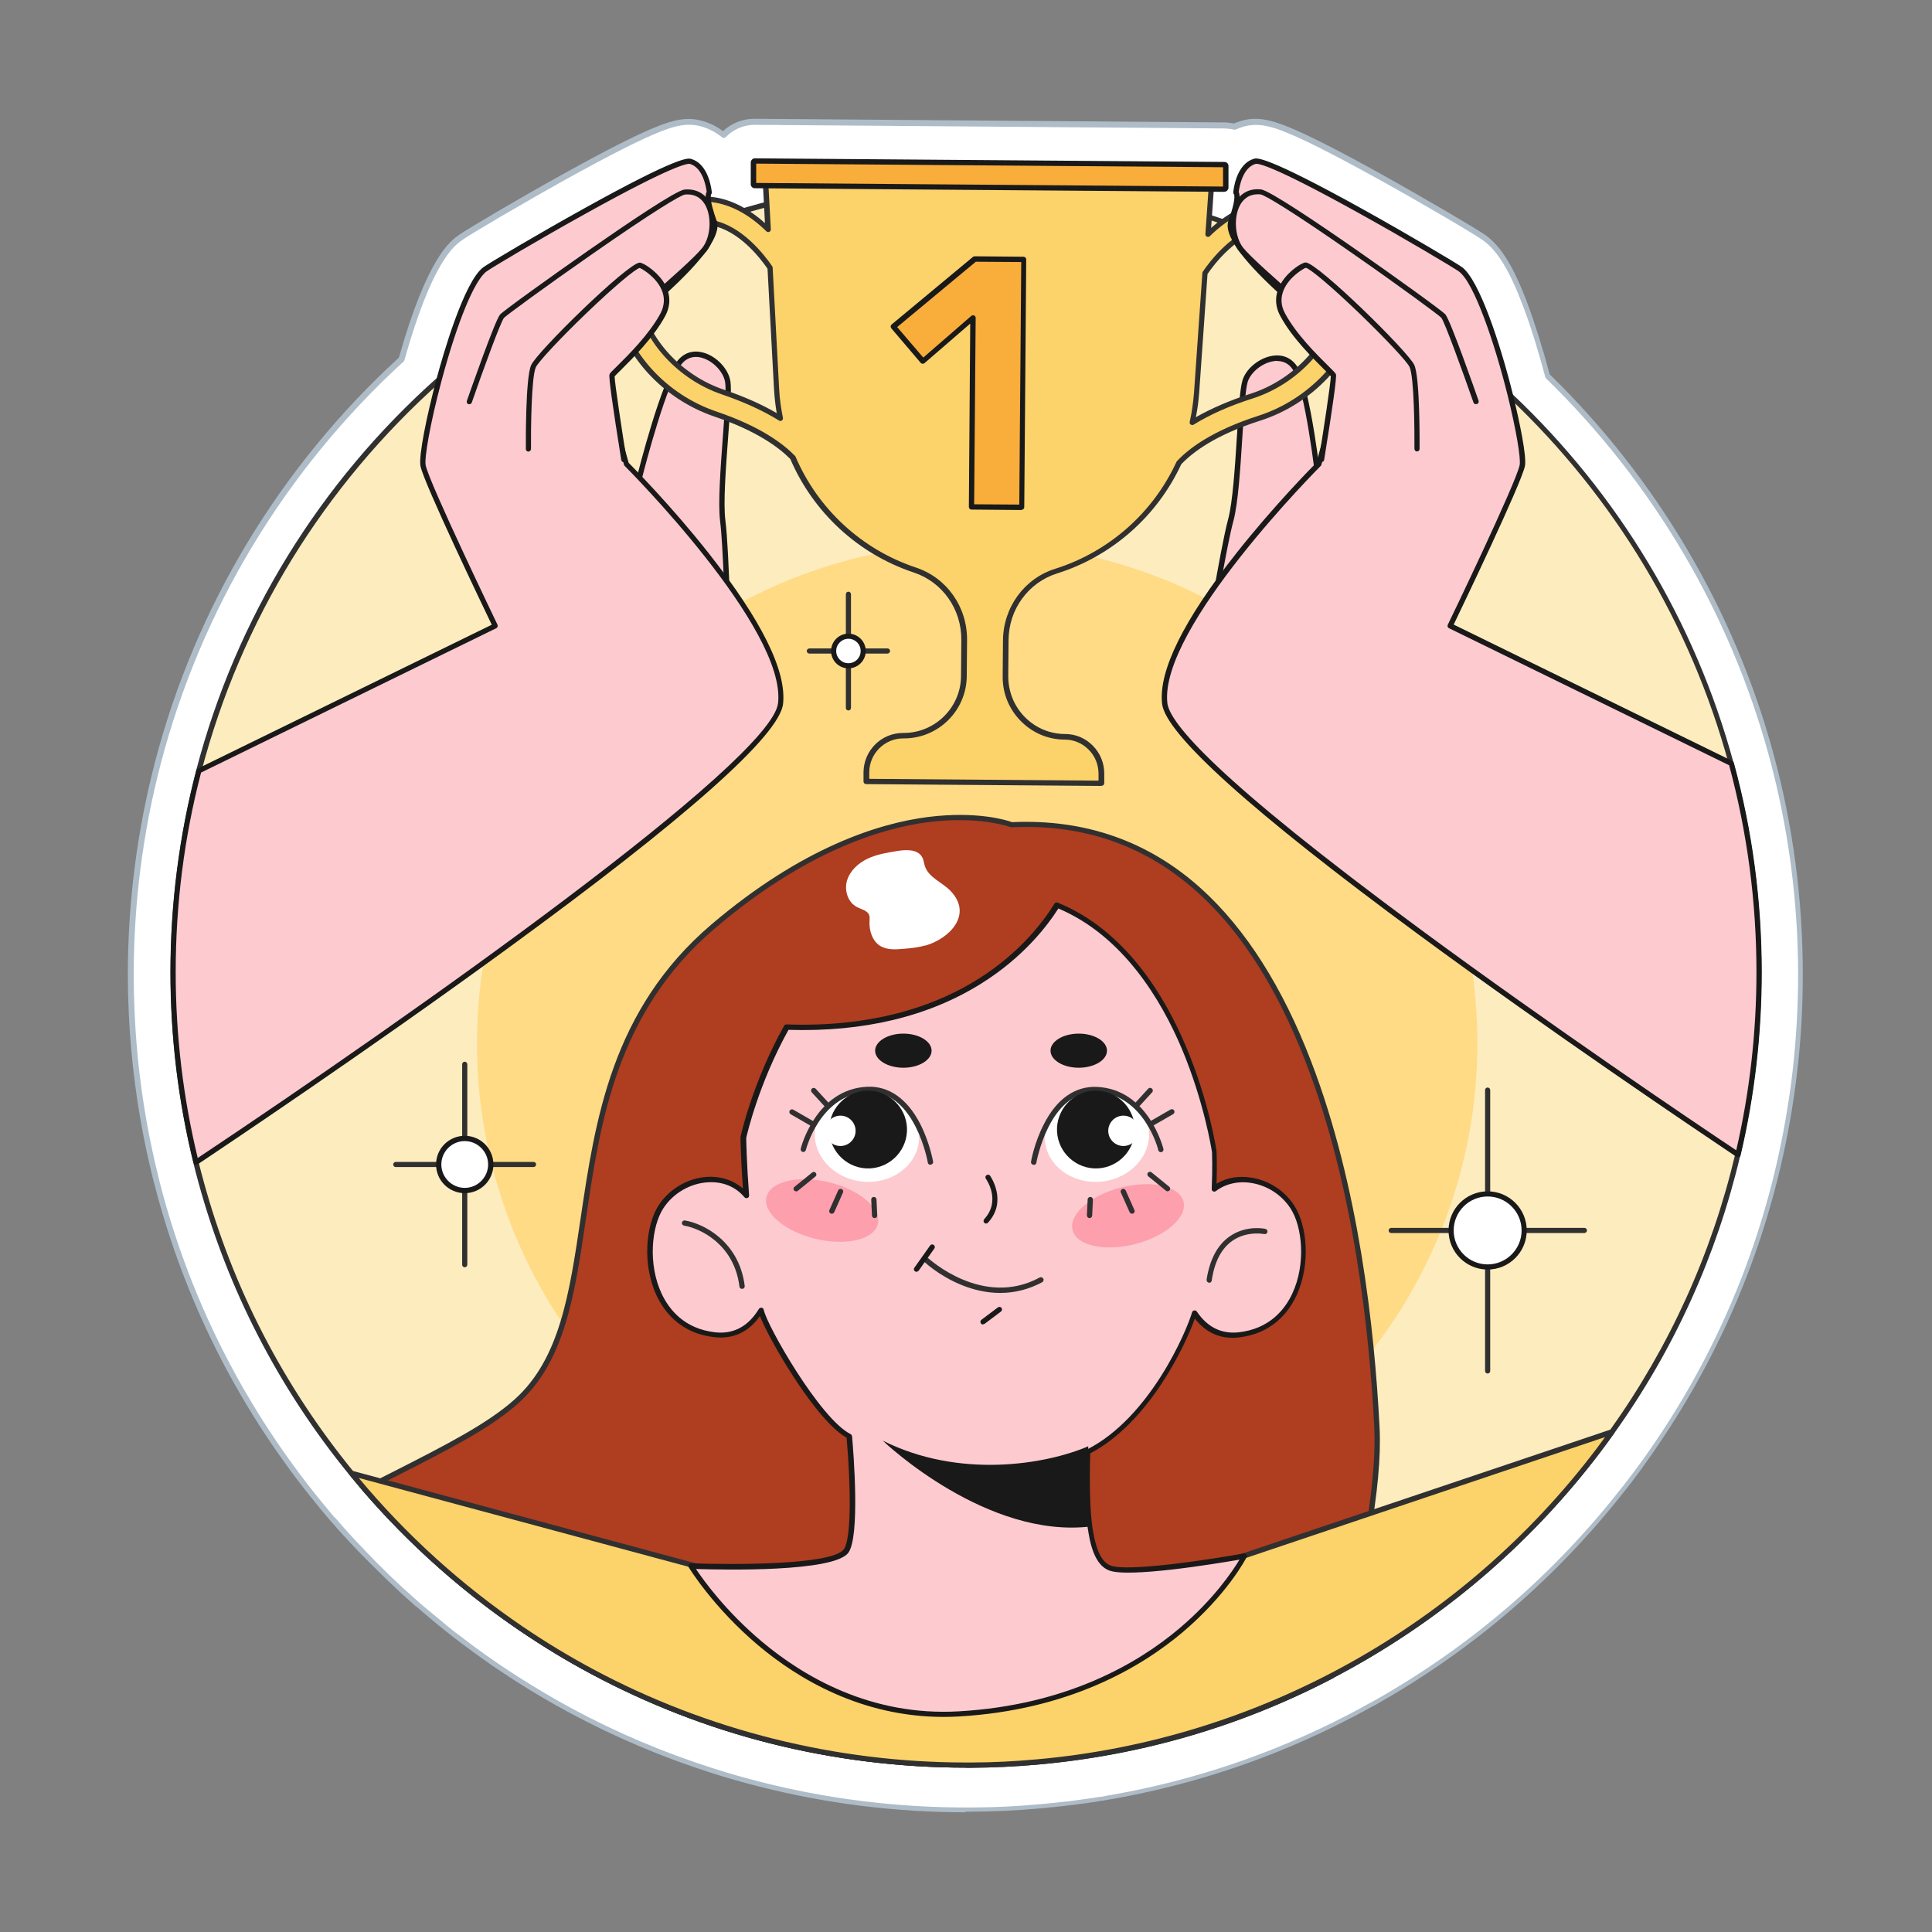 <svg xmlns="http://www.w3.org/2000/svg" id="Layer_1" data-name="Layer 1" viewBox="0 0 128 128"><rect x="0" y="0" width="128" height="128" fill="#808080" stroke="none"/><defs><style> .cls-1 { fill: #fdecbe; } .cls-2 { fill: #ffdb86; } .cls-3 { fill: #fd9fad; } .cls-4 { fill: #303030; } .cls-5 { fill: #f9ae3b; } .cls-6 { fill: #fccacf; } .cls-7 { fill: #fff; } .cls-8 { fill: #af3d20; } .cls-9 { fill: #aebcc8; } .cls-10 { fill: #fcd26a; } .cls-11 { fill: #191919; } </style></defs><g><path class="cls-7" d="M117.38,50.02c-2.59-9.52-7.71-18.19-14.82-25.1-.45-1.73-.97-3.38-1.48-4.72-.9-2.4-1.72-3.73-2.72-4.45-.56-.4-4.02-2.44-6.92-4.05-2.82-1.57-4.83-2.59-6.13-3.11-1.11-.45-1.99-.67-2.95-.4-.19.05-.37.12-.54.2-.21-.05-.43-.08-.65-.08l-31.12-.24s-.02,0-.02,0c-.8,0-1.53.34-2.06.87-.4-.33-.87-.59-1.43-.75-.96-.28-1.85-.06-2.96.39-1.3.53-3.3,1.55-6.13,3.11-2.91,1.61-6.37,3.65-6.93,4.05-.56.41-2.03,1.46-3.89,8.05-7.88,7.22-13.45,16.45-16.14,26.74-1.19,4.56-1.8,9.28-1.8,14.04,0,.84.02,1.68.06,2.52.16,3.63.68,7.24,1.54,10.74,0,0,0,0,0,0,.1.43.22.87.35,1.37,2.04,7.47,5.57,14.31,10.5,20.33.25.31.5.6.74.89.01.02.03.04.05.05l.13.15s0,0,0,0c0,0,0,0,.01.01.05.06.1.12.16.18l.08.09c.08.09.16.18.23.27.13.15.27.3.4.45l.05.06c.07.07.13.15.2.22.13.14.26.28.39.42l.08.08c.07.07.13.14.2.21.11.12.22.23.34.35l.14.14c.07.07.14.14.2.21.09.09.18.19.28.28l.09.09c.23.23.46.46.7.69l.09.09c.06.06.12.11.18.17.11.1.22.21.33.31l.17.16c.07.06.13.12.2.19.12.11.25.22.37.33l.11.1c.08.07.15.14.23.21.13.12.26.23.4.35h.02c.1.1.21.19.31.29.13.12.27.23.41.35.11.09.22.18.33.28.13.11.27.22.4.33l.05.04s.07.06.11.09c.04.03.08.07.13.1l.07.06c.13.1.26.21.39.31.13.1.25.2.38.29l.03.02c.12.09.23.18.35.27.12.09.24.18.37.27l.16.12c.08.06.16.12.24.18.16.12.33.24.49.35l.09.07c.07.05.13.09.2.14.28.2.54.37.79.55.4.27.8.54,1.2.79,1.21.78,2.46,1.51,3.72,2.18,2.94,1.58,6.04,2.89,9.22,3.91,1.06.34,2.14.65,3.21.92,4.44,1.13,9.04,1.7,13.67,1.7.12,0,.24,0,.35,0,1.54,0,3.09-.08,4.61-.22.23-.02.47-.04.7-.07.08,0,.15-.02.23-.02l.16-.02c.1-.01.2-.02.3-.03.12-.01.24-.03.37-.04h.09c.08-.02.15-.03.23-.04.15-.02.31-.04.46-.06l.21-.03c.17-.02.34-.05.51-.07l.15-.02c.19-.03.37-.06.56-.09h.09c.2-.05.41-.08.61-.12h.02s0,0,0,0c5.51-.97,10.82-2.77,15.8-5.35l.1-.05s.03-.01.04-.02c.17-.09.34-.18.51-.27l.13-.07c.18-.1.36-.2.54-.3l.19-.1c.05-.03.1-.06.15-.08,6.43-3.62,11.99-8.41,16.54-14.24l.03-.03c.16-.2.31-.4.46-.6.32-.42.63-.85.93-1.27,0,0,0,0,0-.01,4.18-5.86,7.13-12.37,8.77-19.35.49-2.06.86-4.19,1.1-6.31.25-2.12.37-4.28.37-6.42,0-4.94-.65-9.84-1.94-14.56Z"></path><path class="cls-9" d="M64,120.07c-4.64,0-9.25-.57-13.71-1.71-1.08-.27-2.16-.58-3.22-.92-3.19-1.02-6.3-2.34-9.25-3.92-1.26-.67-2.51-1.41-3.73-2.19-.4-.26-.81-.53-1.21-.8-.26-.17-.52-.35-.79-.55-.07-.05-.13-.09-.2-.14l-.09-.07c-.16-.12-.33-.23-.49-.35-.08-.06-.16-.12-.24-.18l-.16-.12c-.13-.09-.25-.18-.37-.27-.12-.09-.23-.18-.35-.27l-.03-.02c-.13-.1-.25-.2-.38-.3-.13-.1-.26-.21-.39-.31l-.07-.06s-.09-.07-.13-.1c-.04-.03-.07-.06-.11-.09l-.05-.04c-.13-.11-.27-.22-.4-.33-.11-.09-.22-.18-.33-.28-.14-.12-.27-.23-.41-.35-.11-.09-.21-.18-.32-.27h-.02c-.13-.13-.27-.25-.4-.36-.08-.07-.16-.14-.23-.21l-.11-.1c-.12-.11-.25-.22-.37-.34-.07-.06-.13-.12-.2-.19l-.17-.16c-.11-.1-.22-.21-.33-.31-.06-.06-.12-.11-.18-.17l-.09-.09c-.24-.23-.48-.47-.7-.69l-.09-.09c-.09-.09-.19-.18-.28-.28-.07-.07-.14-.14-.21-.21l-.14-.14c-.11-.12-.23-.23-.34-.35-.07-.07-.13-.14-.2-.21l-.08-.08c-.13-.14-.26-.28-.39-.42-.06-.07-.13-.14-.19-.21l-.07-.07c-.14-.15-.27-.3-.41-.45-.08-.09-.16-.18-.23-.27l-.08-.09c-.05-.06-.11-.12-.16-.18h-.01s0-.01,0-.01l-.13-.15s-.03-.04-.05-.06c-.25-.29-.49-.58-.74-.89-4.94-6.04-8.48-12.91-10.53-20.4-.13-.49-.25-.94-.36-1.37l.17-.05-.17.04c-.86-3.51-1.38-7.13-1.55-10.77-.04-.84-.06-1.69-.06-2.53,0-4.77.61-9.51,1.8-14.09,2.69-10.3,8.28-19.56,16.16-26.79,1.87-6.61,3.38-7.69,3.94-8.1.56-.4,4.03-2.45,6.94-4.06,2.83-1.57,4.84-2.59,6.15-3.12,1.14-.46,2.06-.69,3.07-.4.5.14.96.37,1.37.68.57-.53,1.29-.82,2.07-.82h.02s31.12.24,31.12.24c.21,0,.43.03.64.07.17-.07.34-.13.51-.18,1.01-.29,1.93-.06,3.07.4,1.31.53,3.32,1.55,6.15,3.12,2.91,1.62,6.38,3.66,6.94,4.06,1.03.74,1.87,2.1,2.78,4.53.5,1.34,1.01,2.96,1.47,4.69,7.11,6.93,12.24,15.62,14.83,25.15h0c1.29,4.74,1.94,9.65,1.94,14.61,0,2.15-.12,4.31-.37,6.44-.25,2.13-.62,4.26-1.11,6.33-1.65,7-4.61,13.53-8.8,19.41h0c-.3.43-.61.86-.93,1.28-.15.2-.31.4-.46.6l-.03.03c-4.56,5.85-10.14,10.65-16.59,14.29-.05.03-.1.06-.15.08l-.19.1c-.18.1-.36.2-.55.3l-.13.07c-.17.09-.34.18-.51.27-.01,0-.03.01-.04.02l-.1.05c-4.99,2.6-10.32,4.4-15.85,5.37h-.02c-.2.04-.4.07-.61.11h-.09c-.19.05-.38.07-.57.1l-.15.02c-.17.03-.34.05-.51.07l-.21.03c-.15.02-.31.04-.46.06-.08,0-.15.02-.23.03h-.09c-.12.03-.24.04-.37.05-.1.01-.2.02-.3.03l-.16.02c-.08,0-.16.02-.23.02-.23.02-.47.05-.7.07-1.53.14-3.08.21-4.63.22-.11,0-.23,0-.35,0ZM22.19,100.54s.01.01.01.01c.05.06.1.12.15.17l.08.09c.08.09.16.18.23.27.13.15.27.3.4.45l.07.07c.06.07.12.14.19.21.13.14.26.28.39.42l.08.08c.06.07.13.14.2.21.11.12.22.23.33.35l.14.14c.07.07.13.14.2.21.09.09.18.18.27.28l.09.09c.23.23.46.46.7.69l.09.09c.06.06.12.11.18.17.11.1.22.21.33.31l.17.16c.07.06.13.12.2.19.12.11.24.22.37.33l.11.1c.08.07.15.14.23.21.13.12.26.23.39.34l.02.02c.1.09.21.18.31.27.13.11.27.23.41.34.11.09.22.18.33.27.13.11.27.22.4.33l.05.04s.07.06.1.09c.04.03.08.07.12.1l.07.06c.13.1.26.21.39.31.13.1.25.2.38.29l.03.02c.12.09.23.18.35.27.12.09.24.18.36.27l.16.12c.08.06.16.12.24.18.16.12.33.24.49.35l.09.07c.06.05.13.09.2.14.27.19.53.37.79.55.39.27.8.53,1.2.79,1.21.77,2.45,1.51,3.7,2.18,2.93,1.57,6.02,2.88,9.19,3.89,1.05.34,2.13.65,3.2.92,4.43,1.13,9.01,1.7,13.62,1.7.12,0,.24,0,.35,0,1.53,0,3.08-.08,4.6-.22.23-.02.46-.04.7-.07.08,0,.15-.02.23-.02l.16-.02c.1-.01.2-.02.3-.03.12-.01.24-.03.36-.04h.09c.07-.02.15-.03.23-.04.15-.02.31-.04.46-.06l.21-.03c.17-.02.34-.05.51-.07l.15-.02c.19-.03.37-.06.56-.09h.09c.2-.05.41-.08.61-.12h.01s.04.17.04.17l-.03-.17c5.49-.96,10.79-2.76,15.75-5.34l.13-.07c.17-.09.34-.18.51-.27l.13-.07c.18-.1.36-.2.54-.3l.19-.1c.05-.03.1-.06.15-.08,6.41-3.61,11.96-8.39,16.48-14.2l.03-.03c.15-.2.31-.4.46-.6.32-.42.63-.85.93-1.26h0c4.17-5.85,7.11-12.34,8.74-19.3.48-2.06.85-4.17,1.1-6.29.24-2.11.37-4.27.37-6.4,0-4.92-.65-9.81-1.93-14.52h0c-2.58-9.48-7.69-18.13-14.77-25.02-.02-.02-.04-.05-.05-.08-.46-1.74-.96-3.36-1.47-4.7-.89-2.36-1.69-3.67-2.66-4.37-.55-.4-4-2.43-6.91-4.04-2.82-1.56-4.82-2.58-6.11-3.1-1.07-.44-1.92-.65-2.84-.39-.18.05-.35.12-.52.19-.04.02-.07.02-.11.01-.2-.05-.41-.07-.61-.08l-31.14-.24c-.73,0-1.42.29-1.93.82-.06.06-.17.07-.24.01-.4-.33-.86-.57-1.37-.72-.92-.26-1.77-.05-2.84.39-1.29.52-3.29,1.54-6.11,3.1-2.9,1.61-6.35,3.64-6.91,4.04-.54.39-1.98,1.43-3.82,7.96,0,.03-.03.06-.05.08-7.85,7.19-13.41,16.41-16.09,26.65-1.19,4.55-1.79,9.26-1.79,14,0,.83.02,1.68.06,2.51.16,3.62.68,7.22,1.54,10.71,0,0,0,.01,0,.01.1.43.22.87.35,1.36,2.04,7.44,5.56,14.26,10.46,20.27.25.31.5.6.74.89.02.02.03.04.04.05l.13.15s0,0,0,0Z"></path></g><g><path class="cls-1" d="M116.53,64.41c0,4.16-.48,8.21-1.4,12.09-1.58,6.72-4.45,12.94-8.34,18.38-.29.4-.58.8-.88,1.2-4.7,6.21-10.75,11.35-17.71,14.97-5.93,3.08-12.51,5.07-19.49,5.69-1.45.13-2.91.2-4.38.21-.11,0-.22,0-.33,0-8.96,0-17.4-2.24-24.78-6.2-1.61-.86-3.17-1.81-4.67-2.83-3.85-2.61-7.34-5.73-10.37-9.24-.3-.35-.6-.7-.89-1.06-4.57-5.59-8.01-12.14-9.97-19.31-.12-.43-.23-.87-.34-1.31-.99-4.03-1.52-8.25-1.52-12.59,0-4.61.59-9.08,1.71-13.34,2.66-10.17,8.3-19.14,15.92-25.92,5.24-4.66,11.41-8.29,18.2-10.56,5.25-1.76,10.86-2.71,16.7-2.71,6.14,0,12.03,1.05,17.51,2.99,6.98,2.46,13.28,6.36,18.55,11.34,6.92,6.53,12.06,14.92,14.64,24.37,1.2,4.41,1.84,9.04,1.84,13.83Z"></path><path class="cls-4" d="M64,117.11c-4.41,0-8.79-.55-13.02-1.62-4.11-1.04-8.09-2.59-11.84-4.6-1.6-.85-3.17-1.81-4.69-2.84-3.86-2.62-7.36-5.74-10.41-9.27-.29-.33-.58-.68-.89-1.06-4.69-5.74-8.05-12.26-10-19.37-.13-.47-.24-.9-.34-1.31-1.01-4.11-1.52-8.36-1.52-12.63,0-4.53.58-9.04,1.71-13.38,2.63-10.06,8.16-19.06,15.97-26.01,5.35-4.77,11.5-8.33,18.26-10.6,5.39-1.81,11.02-2.72,16.76-2.72,6.03,0,11.94,1.01,17.57,3,6.96,2.46,13.22,6.29,18.61,11.38,7.07,6.67,12.15,15.13,14.68,24.45,1.23,4.5,1.85,9.17,1.85,13.88,0,4.1-.47,8.18-1.4,12.13-1.57,6.65-4.38,12.86-8.37,18.44-.28.4-.58.8-.88,1.2-4.71,6.23-10.86,11.42-17.77,15.02-6.1,3.18-12.69,5.1-19.56,5.71-1.45.13-2.93.2-4.4.21-.11,0-.22,0-.33,0ZM64,12.05c-5.7,0-11.3.91-16.65,2.7-6.72,2.25-12.82,5.79-18.14,10.53-7.76,6.91-13.25,15.84-15.87,25.84-1.13,4.32-1.7,8.79-1.7,13.29,0,4.24.51,8.47,1.51,12.55.1.41.21.83.34,1.3,1.93,7.07,5.28,13.54,9.93,19.24.31.38.6.72.88,1.05,3.03,3.51,6.5,6.61,10.34,9.21,1.5,1.02,3.07,1.97,4.66,2.82,7.54,4.04,16.08,6.18,24.7,6.18.11,0,.22,0,.33,0,1.46,0,2.93-.08,4.37-.21,6.83-.61,13.36-2.52,19.43-5.67,6.87-3.57,12.97-8.73,17.65-14.92.3-.4.6-.8.88-1.2,3.96-5.55,6.75-11.71,8.31-18.32.92-3.92,1.39-7.98,1.39-12.05,0-4.68-.62-9.32-1.83-13.79-2.52-9.26-7.56-17.66-14.59-24.29-5.36-5.06-11.58-8.86-18.49-11.3-5.59-1.98-11.46-2.98-17.45-2.98Z"></path></g><circle class="cls-2" cx="64.74" cy="69.13" r="33.14"></circle><g><path class="cls-6" d="M79.92,43.23s1.06-6.71,1.62-8.79.59-8.03.94-9.19,2.38-2.24,3.29-.89c.91,1.35,1.62,7.98,1.62,7.98l-7.48,10.89Z"></path><path class="cls-11" d="M79.92,43.4s-.04,0-.06-.01c-.08-.03-.12-.11-.11-.19.01-.07,1.07-6.75,1.62-8.81.3-1.13.45-3.45.58-5.49.11-1.7.2-3.17.37-3.71.24-.78,1.12-1.49,2-1.62.67-.1,1.23.14,1.6.68.92,1.37,1.62,7.79,1.65,8.06,0,.04,0,.08-.03.12l-7.48,10.89s-.09.08-.14.08ZM84.61,23.91c-.08,0-.16,0-.23.02-.75.11-1.52.73-1.72,1.38-.15.5-.25,2.02-.35,3.63-.13,2.06-.28,4.4-.59,5.56-.44,1.63-1.2,6.19-1.49,8.01l7-10.2c-.08-.68-.76-6.61-1.59-7.84-.29-.44-.69-.55-1.02-.55Z"></path></g><g><path class="cls-6" d="M48.27,43.45s-.12-6.79-.39-8.93c-.27-2.13.52-8.03.33-9.24-.19-1.2-2.05-2.55-3.14-1.33-1.09,1.21-2.71,7.68-2.71,7.68l5.9,11.81Z"></path><path class="cls-11" d="M48.27,43.62c-.06,0-.13-.04-.16-.1l-5.9-11.81s-.02-.08-.01-.12c.07-.27,1.64-6.53,2.75-7.76.43-.49,1.03-.65,1.68-.46.86.25,1.63,1.08,1.76,1.88.09.56-.02,2.03-.15,3.72-.15,2.04-.33,4.36-.18,5.52.27,2.12.39,8.88.39,8.95,0,.08-.05.15-.13.17-.01,0-.03,0-.04,0ZM42.55,31.62l5.53,11.06c-.04-1.84-.16-6.46-.37-8.14-.15-1.19.03-3.53.18-5.59.12-1.61.24-3.12.15-3.64-.11-.67-.79-1.39-1.52-1.6-.36-.11-.88-.13-1.32.36-.99,1.11-2.48,6.88-2.65,7.55Z"></path></g><g><path class="cls-4" d="M98.56,91c-.1,0-.17-.08-.17-.17v-18.61c0-.1.08-.17.17-.17s.17.08.17.17v18.61c0,.1-.08.17-.17.17Z"></path><path class="cls-4" d="M104.97,81.69h-12.8c-.1,0-.17-.08-.17-.17s.08-.17.17-.17h12.8c.1,0,.17.08.17.17s-.08.17-.17.17Z"></path><g><circle class="cls-7" cx="98.56" cy="81.52" r="2.42"></circle><path class="cls-11" d="M98.56,84.11c-1.43,0-2.59-1.16-2.59-2.59s1.16-2.59,2.59-2.59,2.59,1.16,2.59,2.59-1.16,2.59-2.59,2.59ZM98.56,79.27c-1.24,0-2.25,1.01-2.25,2.25s1.01,2.25,2.25,2.25,2.25-1.01,2.25-2.25-1.01-2.25-2.25-2.25Z"></path></g></g><g><path class="cls-4" d="M30.79,83.96c-.1,0-.17-.08-.17-.17v-13.28c0-.1.08-.17.17-.17s.17.08.17.17v13.28c0,.1-.08.17-.17.17Z"></path><path class="cls-4" d="M35.35,77.32h-9.13c-.1,0-.17-.08-.17-.17s.08-.17.17-.17h9.13c.1,0,.17.08.17.17s-.08.17-.17.17Z"></path><g><path class="cls-7" d="M32.51,77.15c0-.95-.77-1.73-1.73-1.73s-1.73.77-1.73,1.73.77,1.73,1.73,1.73,1.73-.77,1.73-1.73Z"></path><path class="cls-11" d="M30.79,79.05c-1.05,0-1.9-.85-1.9-1.9s.85-1.9,1.9-1.9,1.9.85,1.9,1.9-.85,1.9-1.9,1.9ZM30.79,75.6c-.86,0-1.55.7-1.55,1.55s.7,1.55,1.55,1.55,1.55-.7,1.55-1.55-.7-1.55-1.55-1.55Z"></path></g></g><g><path class="cls-4" d="M56.21,47.07c-.1,0-.17-.08-.17-.17v-7.53c0-.1.08-.17.17-.17s.17.08.17.17v7.53c0,.1-.08.17-.17.17Z"></path><path class="cls-4" d="M58.8,43.3h-5.18c-.1,0-.17-.08-.17-.17s.08-.17.17-.17h5.18c.1,0,.17.08.17.17s-.08.17-.17.17Z"></path><g><path class="cls-7" d="M57.19,43.13c0-.54-.44-.98-.98-.98s-.98.44-.98.98.44.98.98.98.98-.44.98-.98Z"></path><path class="cls-11" d="M56.21,44.28c-.64,0-1.15-.52-1.15-1.15s.52-1.15,1.15-1.15,1.15.52,1.15,1.15-.52,1.15-1.15,1.15ZM56.21,42.32c-.44,0-.81.36-.81.81s.36.81.81.81.81-.36.81-.81-.36-.81-.81-.81Z"></path></g></g><g><g><path class="cls-8" d="M88.21,111.04c-5.93,3.08-12.51,5.07-19.49,5.69-1.45.13-2.91.2-4.38.21-.11,0-.22,0-.33,0-8.96,0-17.4-2.24-24.78-6.2-1.61-.86-3.17-1.81-4.67-2.83-3.85-2.61-7.34-5.73-10.37-9.24,4.06-2.11,7.84-3.85,10.05-5.84,6.95-6.26,1.39-21.55,13.01-31.45,11.62-9.9,19.78-6.74,19.78-6.74,20.74-1,23.68,29.68,24.2,39.93.18,3.44-.78,9.6-3.01,16.47Z"></path><path class="cls-4" d="M64,117.11c-4.41,0-8.79-.55-13.02-1.62-4.11-1.04-8.09-2.59-11.84-4.6-1.6-.85-3.17-1.81-4.69-2.84-3.86-2.62-7.36-5.74-10.41-9.27l-.14-.17.19-.1c.73-.38,1.45-.75,2.15-1.1,3.26-1.66,6.07-3.09,7.87-4.71,2.98-2.68,3.62-7,4.36-12,.96-6.47,2.04-13.81,8.66-19.45,6.04-5.14,11.13-6.71,14.34-7.12,3.29-.42,5.29.23,5.58.34,4.84-.22,9.06,1.26,12.55,4.42,2.92,2.65,5.37,6.49,7.27,11.44,3.14,8.17,4.2,17.69,4.53,24.24.2,3.84-.96,10.18-3.02,16.53l-.02.07-.06.03c-6.1,3.18-12.69,5.1-19.56,5.71-1.45.13-2.93.2-4.4.21-.11,0-.22,0-.33,0ZM24.45,98.72c2.99,3.44,6.42,6.49,10.19,9.05,1.5,1.02,3.07,1.97,4.66,2.82,7.54,4.04,16.08,6.18,24.7,6.18.11,0,.22,0,.33,0,1.46,0,2.93-.08,4.37-.21,6.8-.61,13.32-2.5,19.37-5.64,2.43-7.52,3.13-13.37,2.98-16.34-.33-6.52-1.38-16-4.51-24.13-4.15-10.8-10.72-16.06-19.51-15.64h-.04s-.03-.01-.03-.01c-.02,0-2.06-.77-5.47-.33-3.16.41-8.17,1.96-14.13,7.04-6.52,5.55-7.59,12.82-8.54,19.24-.75,5.07-1.4,9.45-4.47,12.21-1.83,1.65-4.66,3.09-7.94,4.76-.64.32-1.29.66-1.95,1Z"></path></g><g><path class="cls-10" d="M106.8,94.87c-.29.4-.58.8-.88,1.2-8.7,11.5-22.02,19.31-37.2,20.66-1.45.13-2.91.2-4.38.21-.11,0-.22,0-.33,0-8.96,0-17.4-2.24-24.78-6.2-1.61-.86-3.17-1.81-4.67-2.83-4.24-2.87-8.03-6.35-11.26-10.3l26.03,7.02,14.91.33,13.5-.3,29.06-9.78Z"></path><path class="cls-4" d="M64,117.11c-4.41,0-8.79-.55-13.02-1.62-4.11-1.04-8.09-2.59-11.84-4.6-1.6-.85-3.17-1.81-4.69-2.84-4.25-2.88-8.05-6.36-11.3-10.34-.05-.06-.05-.14-.01-.2.04-.06.12-.09.19-.07l26.01,7.01,14.89.33,13.47-.3,29.04-9.78c.07-.02.15,0,.2.06.04.06.05.14,0,.2-.28.4-.58.8-.88,1.2-4.41,5.83-9.87,10.6-16.22,14.18-6.53,3.68-13.63,5.88-21.1,6.54-1.45.13-2.93.2-4.4.21-.11,0-.22,0-.33,0ZM23.77,97.92c3.15,3.78,6.81,7.09,10.87,9.85,1.5,1.02,3.07,1.97,4.66,2.82,7.54,4.04,16.08,6.18,24.7,6.18.11,0,.22,0,.33,0,1.46,0,2.93-.08,4.37-.21,14.65-1.3,28.17-8.81,37.08-20.59.19-.25.38-.51.56-.76l-28.55,9.61s-.03,0-.05,0l-13.5.3-14.92-.33s-.03,0-.04,0l-25.5-6.87Z"></path></g><g><g><path class="cls-6" d="M72.09,96.19c-.06,2.12-.03,3.81.15,5.07.01.08.02.16.04.24.22,1.32.61,2.12,1.23,2.38,1.36.6,8.95-.78,8.95-.78,0,0-4.93,9.65-18.92,10.45-11.42.66-17.76-9.79-17.76-9.79,0,0,9.24.37,10.26-.98.63-.84.45-5.02.22-7.61-2.05-1.02-5.62-7.22-5.85-8.35-.65,1.07-1.62,1.79-3.05,1.63-4.58-.51-5-6.28-3.56-8.48,1.31-2.01,4.23-2.46,5.64-.74-.17-2.28-.19-3.84-.19-3.84,0,0,.76-3.54,2.87-7.32,11.58.39,16.49-5.78,17.91-8.09,8.56,3.47,10.43,16.34,10.43,16.34,0,0,.05.94-.02,2.45,1.52-1.17,4.01-.62,5.19,1.19,1.44,2.21,1.02,7.97-3.56,8.48-1.35.15-2.29-.48-2.94-1.45-.32,1.1-2.74,7.01-7.04,9.2Z"></path><path class="cls-11" d="M62.52,113.75c-5.46,0-9.65-2.53-12.26-4.72-3-2.52-4.61-5.16-4.63-5.19-.03-.05-.03-.12,0-.18.03-.06.09-.09.16-.09,2.55.1,9.32.14,10.11-.92.52-.69.47-4.2.19-7.4-1.22-.67-2.77-2.87-3.59-4.15-.95-1.47-1.83-3.08-2.15-3.91-.76,1.07-1.77,1.54-3.02,1.4-2.2-.24-3.29-1.63-3.82-2.74-.99-2.11-.71-4.71.13-6,.71-1.09,1.95-1.81,3.23-1.88.9-.05,1.73.23,2.35.77-.14-2-.16-3.36-.16-3.37,0-.01,0-.03,0-.04,0-.04.79-3.61,2.89-7.37.03-.06.09-.09.16-.09.35.01.7.02,1.04.02,10.59,0,15.2-5.57,16.71-8.02.04-.07.13-.1.21-.07,4.48,1.82,7.11,6.2,8.52,9.57,1.53,3.63,2.01,6.88,2.01,6.91,0,0,0,.01,0,.02,0,0,.04.82,0,2.12.67-.4,1.49-.54,2.35-.39,1.14.19,2.16.86,2.79,1.83.85,1.29,1.13,3.89.14,6-.53,1.12-1.62,2.5-3.82,2.75-1.17.13-2.14-.29-2.9-1.25-.62,1.75-3.01,6.87-6.93,8.93-.06,2.23-.01,3.8.15,4.94,0,.04.01.07.02.11,0,.04.01.08.02.12.21,1.28.58,2.02,1.13,2.25,1.08.47,6.75-.41,8.85-.79.07-.01.13.01.17.07.04.05.05.12.02.18-.05.1-1.28,2.47-4.25,4.98-2.74,2.31-7.53,5.15-14.81,5.57-.35.02-.69.03-1.03.03ZM46.11,103.95c.49.74,1.99,2.82,4.39,4.83,2.72,2.28,7.19,4.94,13.03,4.6,7.18-.41,11.9-3.21,14.6-5.49,2.3-1.94,3.55-3.83,3.99-4.56-1.55.27-7.45,1.24-8.68.7-.67-.29-1.1-1.09-1.33-2.51,0-.04-.01-.08-.02-.13,0-.04-.01-.07-.02-.11-.17-1.17-.21-2.79-.15-5.1,0-.06.04-.12.1-.15,4.16-2.11,6.58-7.8,6.96-9.09.02-.06.07-.11.14-.12.07-.01.13.02.17.07.7,1.04,1.63,1.5,2.77,1.38,2.05-.23,3.06-1.51,3.55-2.55.93-1.97.67-4.47-.11-5.66-.58-.89-1.51-1.5-2.56-1.68-.89-.15-1.74.04-2.38.53-.05.04-.13.05-.19.02-.06-.03-.1-.09-.09-.16.06-1.41.02-2.33.02-2.43-.03-.18-.52-3.32-1.99-6.83-1.37-3.26-3.91-7.51-8.19-9.32-.74,1.16-2.33,3.24-5.12,4.98-3.49,2.18-7.78,3.21-12.76,3.06-1.96,3.53-2.74,6.88-2.8,7.16,0,.19.03,1.69.19,3.81,0,.08-.04.15-.11.17-.07.03-.15,0-.2-.05-.57-.69-1.43-1.05-2.41-.99-1.17.06-2.31.72-2.96,1.72-.78,1.19-1.04,3.7-.11,5.67.49,1.04,1.5,2.32,3.55,2.55,1.21.13,2.18-.39,2.89-1.55.04-.06.11-.09.18-.08.07.01.13.07.14.14.2,1.03,3.75,7.24,5.75,8.23.05.03.09.08.1.14.1,1.1.54,6.67-.25,7.73-.97,1.28-8.23,1.13-10.07,1.07Z"></path></g><path class="cls-4" d="M49.16,85.39c-.09,0-.16-.06-.17-.15-.34-2.77-2.55-3.85-3.67-4.04-.09-.02-.16-.11-.14-.2.02-.09.11-.16.2-.14,1.21.2,3.59,1.37,3.96,4.34.01.1-.06.18-.15.19,0,0-.01,0-.02,0Z"></path><path class="cls-11" d="M72.28,101.13c-6.88.84-13.6-5.49-13.79-5.68,5.08,2.54,10.79,1.58,13.61.37-.06,2.12-.03,3.81.15,5.07.01.08.02.16.03.23Z"></path><path class="cls-4" d="M80.12,84.98s-.02,0-.03,0c-.09-.01-.16-.1-.15-.2.21-1.35.73-2.32,1.55-2.88,1.09-.75,2.3-.5,2.35-.48.09.02.15.11.13.21-.02.09-.11.15-.21.13h0s-1.12-.23-2.09.43c-.74.51-1.21,1.4-1.39,2.65-.01.09-.09.15-.17.15Z"></path><g><path class="cls-3" d="M71.06,81.49c-.26-1.03,1.17-2.29,3.2-2.81,2.03-.52,3.89-.11,4.15.93.26,1.03-1.17,2.29-3.2,2.81-2.03.52-3.89.11-4.15-.93Z"></path><path class="cls-3" d="M50.78,79.31c.25-1.03,2.1-1.48,4.14-.98,2.04.49,3.48,1.73,3.24,2.76s-2.1,1.48-4.14.98c-2.04-.49-3.48-1.73-3.24-2.76Z"></path><path class="cls-11" d="M69.6,69.61c0-.62.84-1.13,1.87-1.13s1.87.51,1.87,1.13-.84,1.13-1.87,1.13-1.87-.51-1.87-1.13Z"></path><path class="cls-11" d="M61.72,69.61c0-.62-.84-1.13-1.87-1.13s-1.87.51-1.87,1.13.84,1.13,1.87,1.13,1.87-.51,1.87-1.13Z"></path><path class="cls-11" d="M65.34,81.07s-.08-.01-.12-.05c-.07-.06-.08-.17-.01-.25,1.12-1.23.15-2.61.11-2.67-.06-.08-.04-.19.04-.24.08-.06.19-.04.24.04.01.02,1.17,1.67-.14,3.1-.03.04-.08.06-.13.06Z"></path><path class="cls-4" d="M66.25,85.66c-.86,0-1.74-.19-2.63-.56-1.42-.6-2.33-1.45-2.37-1.49-.07-.07-.07-.18,0-.25.07-.07.18-.07.25,0,.04.03,3.61,3.32,7.38,1.28.08-.05.19-.01.24.07.05.08.01.19-.07.24-.88.47-1.81.71-2.78.71Z"></path><g><path class="cls-7" d="M61.75,82.62l-1.04,1.47,1.04-1.47Z"></path><path class="cls-11" d="M60.72,84.26s-.07-.01-.1-.03c-.08-.06-.1-.16-.04-.24l1.04-1.47c.06-.08.16-.1.24-.04.08.06.1.16.04.24l-1.04,1.47s-.09.07-.14.07Z"></path></g><g><path class="cls-7" d="M66.22,86.76l-1.09.82,1.09-.82Z"></path><path class="cls-11" d="M65.13,87.75c-.05,0-.11-.02-.14-.07-.06-.08-.04-.19.03-.24l1.09-.82c.08-.06.19-.04.24.03.06.08.04.19-.03.24l-1.09.82s-.07.03-.1.03Z"></path></g><g><g><path class="cls-7" d="M60.88,75.62c.19-1.68-1.2-3.21-3.1-3.42-1.9-.21-3.59.98-3.78,2.66-.19,1.68,1.2,3.21,3.1,3.42,1.9.21,3.59-.98,3.78-2.66Z"></path><path class="cls-4" d="M61.64,77.17c-.08,0-.16-.06-.17-.14,0-.05-.84-4.68-3.86-4.68-.04,0-.09,0-.13,0-3.16.14-4.08,3.81-4.09,3.84-.02.09-.12.15-.21.13-.09-.02-.15-.12-.13-.21,0-.04,1-3.96,4.41-4.11,1.43-.06,2.64.79,3.5,2.45.63,1.23.85,2.46.86,2.51.02.09-.05.18-.14.2,0,0-.02,0-.03,0Z"></path><path class="cls-11" d="M54.94,74.95c-.06-1.42,1.04-2.62,2.46-2.69,1.42-.06,2.62,1.04,2.69,2.46.06,1.42-1.04,2.62-2.46,2.69-1.42.06-2.62-1.04-2.69-2.46Z"></path><g><path class="cls-7" d="M53.91,77.81l-1.17.95,1.17-.95Z"></path><path class="cls-4" d="M52.75,78.93c-.05,0-.1-.02-.14-.06-.06-.07-.05-.18.03-.24l1.17-.95c.07-.06.18-.05.24.03.06.07.05.18-.03.24l-1.17.95s-.07.04-.11.04Z"></path></g><g><path class="cls-7" d="M55.69,78.93l-.58,1.3.58-1.3Z"></path><path class="cls-4" d="M55.11,80.41s-.05,0-.07-.01c-.09-.04-.13-.14-.09-.23l.58-1.3c.04-.09.14-.13.23-.09.09.04.13.14.09.23l-.58,1.3c-.03.07-.09.1-.16.1Z"></path></g><g><path class="cls-7" d="M57.89,79.48l.05,1.05-.05-1.05Z"></path><path class="cls-4" d="M57.94,80.7c-.09,0-.17-.07-.17-.17l-.05-1.05c0-.1.07-.18.17-.18.1,0,.18.07.18.17l.05,1.05c0,.1-.07.18-.17.18,0,0,0,0,0,0Z"></path></g></g><path class="cls-7" d="M54.68,74.81c-.06.55.34,1.05.89,1.11.55.06,1.05-.34,1.11-.89.06-.55-.34-1.05-.89-1.11s-1.05.34-1.11.89Z"></path><g><path class="cls-7" d="M53.91,74.5l-1.44-.83,1.44.83Z"></path><path class="cls-4" d="M53.91,74.67s-.06,0-.09-.02l-1.44-.83c-.08-.05-.11-.15-.06-.24.05-.08.15-.11.24-.06l1.44.83c.08.05.11.15.06.24-.03.06-.09.09-.15.09Z"></path></g><g><path class="cls-7" d="M53.91,72.26l.87.95-.87-.95Z"></path><path class="cls-4" d="M54.78,73.38s-.09-.02-.13-.06l-.87-.95c-.06-.07-.06-.18.01-.25.07-.06.18-.06.25.01l.87.95c.06.07.06.18-.01.25-.03.03-.08.05-.12.05Z"></path></g></g><g><g><path class="cls-7" d="M69.23,75.62c-.19-1.68,1.2-3.21,3.1-3.42s3.59.98,3.78,2.66c.19,1.68-1.2,3.21-3.1,3.42s-3.59-.98-3.78-2.66Z"></path><path class="cls-4" d="M68.48,77.17s-.02,0-.03,0c-.09-.02-.16-.11-.14-.2,0-.05.22-1.28.86-2.51.85-1.66,2.06-2.51,3.5-2.45,3.42.15,4.4,4.07,4.41,4.11.02.09-.03.19-.13.21-.09.02-.19-.03-.21-.13,0-.04-.94-3.71-4.09-3.84-.04,0-.09,0-.13,0-3.03,0-3.85,4.63-3.86,4.68-.01.08-.09.14-.17.14Z"></path><path class="cls-11" d="M75.18,74.95c.06-1.42-1.04-2.62-2.46-2.69s-2.62,1.04-2.69,2.46c-.06,1.42,1.04,2.62,2.46,2.69,1.42.06,2.62-1.04,2.69-2.46Z"></path><g><path class="cls-7" d="M76.2,77.81l1.17.95-1.17-.95Z"></path><path class="cls-4" d="M77.36,78.93s-.08-.01-.11-.04l-1.17-.95c-.07-.06-.09-.17-.03-.24.06-.07.17-.09.24-.03l1.17.95c.07.06.09.17.03.24-.03.04-.08.06-.14.06Z"></path></g><g><path class="cls-7" d="M74.43,78.93l.58,1.3-.58-1.3Z"></path><path class="cls-4" d="M75,80.41c-.07,0-.13-.04-.16-.1l-.58-1.3c-.04-.09,0-.19.09-.23.09-.04.19,0,.23.09l.58,1.3c.04.09,0,.19-.09.23-.02.01-.05.01-.07.01Z"></path></g><g><path class="cls-7" d="M72.22,79.48l-.05,1.05.05-1.05Z"></path><path class="cls-4" d="M72.18,80.7s0,0,0,0c-.1,0-.17-.09-.17-.18l.05-1.05c0-.1.09-.17.18-.17.1,0,.17.09.17.18l-.05,1.05c0,.09-.08.17-.17.17Z"></path></g></g><path class="cls-7" d="M75.43,74.81c.06.55-.34,1.05-.89,1.11-.55.06-1.05-.34-1.11-.89s.34-1.05.89-1.11,1.05.34,1.11.89Z"></path><g><path class="cls-7" d="M76.2,74.5l1.44-.83-1.44.83Z"></path><path class="cls-4" d="M76.2,74.67c-.06,0-.12-.03-.15-.09-.05-.08-.02-.19.06-.24l1.44-.83c.08-.05.19-.02.24.06.05.08.02.19-.06.24l-1.44.83s-.06.02-.09.02Z"></path></g><g><path class="cls-7" d="M76.2,72.26l-.87.95.87-.95Z"></path><path class="cls-4" d="M75.33,73.38s-.08-.02-.12-.05c-.07-.06-.08-.17-.01-.25l.87-.95c.06-.07.17-.08.25-.01.07.06.08.18.01.25l-.87.95s-.08.06-.13.06Z"></path></g></g></g></g><path class="cls-7" d="M61.3,62.64c-.46.13-.93.18-1.41.22-.53.05-1.1.09-1.56-.18-.54-.33-.76-1.03-.72-1.66,0-.13.02-.26-.02-.38-.11-.32-.52-.39-.82-.55-.6-.31-.85-1.11-.65-1.76.2-.65.75-1.15,1.36-1.44s1.3-.4,1.97-.51c.6-.1,1.37-.12,1.65.42.1.18.11.4.18.59.25.76,1.15,1.06,1.7,1.64,1.5,1.57-.09,3.17-1.68,3.62Z"></path></g><g><g><path class="cls-10" d="M88.08,14.93c-1.46-1.2-2.99-1.67-4.54-1.39-1.44.25-2.64,1.11-3.52,1.97l.26-3.75-29.6-.23.2,3.65c-.86-.84-2.01-1.66-3.39-1.93-1.55-.3-3.09.15-4.57,1.32-1.74,1.39-2.48,3.39-2.09,5.65.55,3.16,3.19,6.04,6.56,7.18,2.87.97,4.36,2.1,5.11,2.87,1.5,3.51,4.45,6.25,8.08,7.46,1.98.66,3.29,2.55,3.27,4.64l-.02,2.39c-.02,2.2-1.81,3.96-4.01,3.94-1.34-.01-2.44,1.07-2.45,2.42v.63s15.56.12,15.56.12v-.63c.02-1.34-1.07-2.44-2.41-2.45h0c-2.2-.02-3.96-1.81-3.94-4.01l.02-2.39c.02-2.09,1.35-3.96,3.35-4.59,3.6-1.13,6.55-3.75,8.13-7.16.7-.76,2.22-1.97,5.32-2.96,3.39-1.09,6.07-3.93,6.68-7.08.43-2.25-.28-4.27-2-5.69ZM47.89,25.97c-2.81-.95-5.1-3.42-5.55-6-.21-1.19-.11-2.88,1.53-4.19,1.12-.9,2.21-1.23,3.32-1.02,1.87.36,3.29,2.18,3.83,2.98l.43,8.03c.04.66.12,1.31.25,1.94-.95-.59-2.19-1.19-3.81-1.74ZM88.57,20.33c-.49,2.57-2.81,5-5.64,5.91-1.69.54-2.97,1.15-3.94,1.74.15-.65.25-1.32.29-2l.55-7.88c.46-.68,1.98-2.71,3.97-3.06,1.11-.19,2.19.16,3.3,1.07,1.62,1.33,1.69,3.03,1.47,4.22Z"></path><path class="cls-4" d="M72.94,52.07h0l-15.56-.12s-.09-.02-.12-.05c-.03-.03-.05-.08-.05-.12v-.63c.02-1.43,1.18-2.59,2.61-2.59.02,0,.03,0,.05,0,2.08,0,3.79-1.69,3.8-3.77l.02-2.39c.02-2.04-1.25-3.84-3.15-4.47-3.67-1.22-6.65-3.96-8.18-7.52-.75-.76-2.22-1.86-5.02-2.81-3.43-1.16-6.12-4.1-6.68-7.32-.41-2.33.36-4.39,2.15-5.82,1.52-1.21,3.1-1.66,4.71-1.36,1.09.21,2.16.78,3.16,1.68l-.17-3.22s.01-.09.05-.13c.03-.03.08-.06.13-.05l29.6.23s.09.02.13.06c.03.04.05.08.05.13l-.23,3.3c1.05-.94,2.16-1.52,3.29-1.72,1.61-.28,3.19.2,4.69,1.43h0c1.77,1.46,2.5,3.53,2.06,5.85-.61,3.21-3.34,6.11-6.79,7.21-2.98.95-4.48,2.1-5.23,2.89-1.6,3.45-4.6,6.09-8.22,7.23-1.91.6-3.21,2.38-3.22,4.42l-.02,2.39c0,1.02.38,1.97,1.09,2.7.71.72,1.66,1.13,2.68,1.13.7,0,1.35.28,1.84.78.49.5.75,1.15.75,1.85v.63c0,.1-.08.17-.18.17ZM57.56,51.6l15.22.12v-.45c0-.6-.22-1.17-.65-1.6-.42-.43-.99-.67-1.59-.67-1.11,0-2.15-.45-2.92-1.24-.78-.79-1.2-1.84-1.19-2.94l.02-2.39c.02-2.19,1.41-4.11,3.47-4.75,3.54-1.12,6.46-3.69,8.02-7.07,0-.02.02-.03.03-.05.77-.83,2.32-2.02,5.39-3.01,3.33-1.07,5.97-3.86,6.56-6.95.42-2.19-.27-4.15-1.94-5.52h0c-1.42-1.16-2.9-1.62-4.4-1.36-1.18.21-2.33.86-3.43,1.93-.05.05-.13.06-.19.03s-.11-.1-.1-.17l.25-3.56-29.23-.23.19,3.47c0,.07-.04.14-.1.17-.07.03-.14.02-.19-.03-1.05-1.03-2.17-1.67-3.31-1.89-1.5-.29-2.99.15-4.42,1.29-1.69,1.34-2.41,3.29-2.02,5.49.54,3.1,3.13,5.93,6.45,7.05,2.89.98,4.41,2.13,5.18,2.92.01.02.03.03.04.05,1.49,3.49,4.4,6.17,7.98,7.36,2.05.68,3.41,2.61,3.39,4.81l-.02,2.39c-.02,2.28-1.88,4.12-4.15,4.12-.02,0-.03,0-.05,0-1.24,0-2.25,1-2.26,2.24v.45ZM78.99,28.16s-.07-.01-.1-.03c-.06-.04-.08-.11-.07-.18.15-.65.24-1.32.29-1.98l.55-7.88s.01-.06.03-.09c.43-.64,2.01-2.77,4.09-3.13,1.16-.2,2.29.16,3.44,1.11,1.69,1.39,1.76,3.15,1.53,4.38h0c-.5,2.63-2.87,5.12-5.76,6.04-1.51.48-2.82,1.06-3.9,1.73-.03.02-.06.03-.09.03ZM80,18.17l-.55,7.83c-.04.54-.11,1.09-.22,1.64,1.04-.59,2.26-1.12,3.64-1.56,2.77-.89,5.04-3.27,5.52-5.78h0c.22-1.14.15-2.77-1.41-4.05-1.07-.88-2.1-1.22-3.16-1.03-1.9.33-3.38,2.29-3.83,2.95ZM88.57,20.33h0,0ZM51.7,27.89s-.06,0-.09-.03c-1.05-.65-2.32-1.23-3.78-1.73h0c-2.87-.97-5.2-3.49-5.66-6.13-.22-1.24-.12-3,1.59-4.36,1.17-.93,2.3-1.27,3.46-1.05,1.93.37,3.4,2.26,3.94,3.05.02.03.03.06.03.09l.43,8.03c.03.63.12,1.27.25,1.92.01.07-.01.14-.07.18-.03.02-.06.03-.1.03ZM47.94,25.81c1.33.45,2.51.97,3.52,1.56-.09-.53-.15-1.07-.18-1.59l-.43-7.98c-.54-.78-1.91-2.52-3.69-2.86-1.05-.2-2.09.12-3.18.98-1.58,1.26-1.67,2.88-1.47,4.03.44,2.52,2.68,4.93,5.43,5.86h0Z"></path></g><g><rect class="cls-5" x="49.92" y="10.79" width="31.29" height="1.63" rx=".53" ry=".53" transform="translate(.09 -.51) rotate(.45)"></rect><path class="cls-11" d="M81.12,12.71h0l-31.12-.24c-.14,0-.26-.12-.26-.26v-1.46c.01-.14.13-.26.27-.26h0l31.12.24c.14,0,.26.12.26.26v1.46c-.01.07-.04.13-.09.18-.05.05-.11.07-.18.07ZM50.09,12.12l30.94.24v-1.28s-30.93-.24-30.93-.24v1.28ZM81.13,11.09h0,0Z"></path></g><g><path class="cls-5" d="M64.46,21.06l-3.32,2.87-1.95-2.29,5.39-4.48,3.25.03-.13,16.42-3.34-.03.1-12.52Z"></path><path class="cls-11" d="M67.7,33.79h0l-3.34-.03c-.1,0-.17-.08-.17-.18l.09-12.14-3.03,2.62s-.08.05-.13.04c-.05,0-.09-.03-.12-.06l-1.95-2.29s-.05-.08-.04-.13c0-.05.03-.09.06-.12l5.39-4.48s.07-.04.11-.04l3.25.03s.09.02.12.05c.03.03.05.08.05.12l-.13,16.42c0,.1-.08.17-.17.17ZM64.54,33.41l2.99.02.13-16.07-3.01-.02-5.21,4.33,1.73,2.02,3.18-2.76c.05-.04.12-.05.19-.03.06.03.1.09.1.16l-.1,12.35Z"></path></g></g><g><path class="cls-6" d="M116.53,64.41c0,4.16-.48,8.21-1.4,12.09-6.07-4.06-37.46-25.27-37.97-29.9-.57-5.12,10.22-15.86,10.22-15.86,0,0,1.78-6.2,1.5-8.09,0,0-7.56-5.63-7.37-7.78,0-.07.02-.14.04-.2.64-1.74.33-1.92.33-1.92,0,0,.14-1.74,1.24-2.06,1.11-.32,12.92,6.65,13.61,7.15,1.1.79,2.47,4.94,3.32,8.37.55,2.23.89,4.15.79,4.65-.26,1.25-4.78,10.61-4.78,10.61l18.63,9.11c1.2,4.41,1.84,9.04,1.84,13.83Z"></path><path class="cls-11" d="M115.14,76.67s-.07,0-.1-.03c-2.73-1.83-12.33-8.3-21.08-14.74-11.04-8.13-16.75-13.28-16.97-15.28-.24-2.17,1.42-5.53,4.93-9.98,2.45-3.1,4.99-5.68,5.3-5.99.15-.54,1.7-6.08,1.5-7.91-.34-.25-2.04-1.55-3.71-3.05-2.52-2.26-3.76-3.89-3.67-4.84,0-.08.02-.16.05-.24.49-1.34.39-1.68.37-1.73-.04-.04-.06-.09-.05-.14,0-.08.16-1.87,1.37-2.22.19-.06.78-.22,7.1,3.28,3.19,1.77,6.32,3.64,6.67,3.89,1.15.83,2.55,5.08,3.39,8.47.44,1.79.92,4.1.79,4.72-.25,1.18-4.11,9.23-4.72,10.5l18.47,9.04s.08.06.09.11c1.23,4.5,1.85,9.17,1.85,13.88,0,4.1-.47,8.18-1.4,12.13-.01.06-.05.1-.11.12-.02,0-.04.01-.06.01ZM82.06,12.7c.11.2.14.72-.34,2.03-.02.05-.03.1-.03.15-.15,1.69,5.22,6.08,7.3,7.63.04.03.06.07.07.11.28,1.91-1.44,7.91-1.51,8.16,0,.03-.02.05-.04.08-.11.11-10.72,10.74-10.17,15.72.15,1.31,3.18,4.98,16.83,15.04,8.54,6.29,17.87,12.6,20.86,14.59.89-3.85,1.34-7.81,1.34-11.8,0-4.65-.61-9.26-1.81-13.71l-18.56-9.08c-.09-.04-.12-.15-.08-.23.05-.09,4.51-9.36,4.76-10.57.09-.45-.23-2.33-.78-4.57-.89-3.59-2.25-7.55-3.25-8.27-.34-.24-3.46-2.11-6.64-3.87-5.75-3.19-6.68-3.3-6.83-3.25-.86.25-1.07,1.54-1.11,1.84ZM81.8,12.9s0,0,0,0c0,0,0,0,0,0ZM81.79,12.9s0,0,0,0c0,0,0,0,0,0Z"></path></g><g><path class="cls-6" d="M89,22.59s-5.9-4.91-6.8-6.06c-.9-1.15-.7-4,1.31-3.8.93.09,11.77,7.84,12.1,8.23.33.39,2.17,5.66,2.17,5.66l-8.78-4.02Z"></path><path class="cls-11" d="M97.78,26.78c-.07,0-.14-.05-.16-.12-.71-2.03-1.91-5.34-2.13-5.61-.16-.17-2.72-2.06-5.81-4.21-4.13-2.88-5.9-3.93-6.17-3.96-.76-.07-1.15.34-1.35.7-.44.81-.35,2.13.2,2.83.88,1.12,6.71,5.99,6.77,6.04.07.06.08.17.02.25-.06.07-.17.08-.25.02-.24-.2-5.92-4.94-6.82-6.09-.63-.81-.74-2.28-.23-3.21.35-.64.95-.95,1.69-.87.54.05,3.76,2.22,6.36,4.03,2.54,1.77,5.65,4.01,5.86,4.25.34.4,2.01,5.17,2.2,5.72.03.09-.02.19-.11.22-.02,0-.04,0-.06,0Z"></path></g><g><path class="cls-6" d="M93.87,29.74s.04-4.65-.33-5.48c-.38-.84-6.29-6.61-7.04-6.69-.16-.02-2.55,1.37-1.52,3.29,1.03,1.92,3.29,3.82,3.36,4.02s-.79,5.57-.79,5.57l6.32-.71Z"></path><path class="cls-11" d="M87.55,30.62s-.02,0-.03,0c-.09-.02-.16-.1-.14-.2.31-1.94.79-5.09.79-5.49-.06-.07-.24-.26-.43-.44-.75-.75-2.16-2.13-2.92-3.56-.41-.76-.36-1.56.14-2.3.5-.75,1.36-1.27,1.56-1.24.85.09,6.78,5.91,7.18,6.79.39.86.35,5.37.35,5.56,0,.1-.08.17-.17.17h0c-.1,0-.17-.08-.17-.18.01-1.28-.02-4.75-.32-5.41-.16-.36-1.6-1.89-3.34-3.57-1.97-1.89-3.25-2.94-3.54-3.01-.18.07-1.08.6-1.45,1.44-.23.53-.21,1.06.08,1.59.74,1.38,2.12,2.74,2.86,3.47.38.38.48.48.51.56.06.16-.2,2.06-.78,5.66-.01.09-.09.15-.17.15ZM86.52,17.74h0Z"></path></g><g><path class="cls-6" d="M51.72,46.59c-.54,4.88-35.41,28.2-38.73,30.41-.99-4.03-1.52-8.25-1.52-12.59,0-4.61.59-9.08,1.71-13.34l19.64-9.61s-4.52-9.37-4.78-10.61c-.12-.57.35-3.05,1.06-5.7.85-3.18,2.06-6.6,3.05-7.31.69-.5,12.51-7.46,13.61-7.15,1.11.32,1.24,2.06,1.24,2.06,0,0-.31.17.3,1.84,0,.03.02.05.03.08.73,1.97-7.33,7.98-7.33,7.98-.28,1.89,1.5,8.09,1.5,8.09,0,0,10.79,10.74,10.22,15.86Z"></path><path class="cls-11" d="M12.99,77.17s-.04,0-.06-.01c-.05-.02-.09-.07-.11-.12-1.01-4.11-1.52-8.36-1.52-12.63,0-4.53.58-9.04,1.71-13.38.01-.05.05-.09.09-.11l19.48-9.53c-.61-1.27-4.47-9.32-4.72-10.5-.14-.68.43-3.42,1.06-5.78.4-1.5,1.82-6.48,3.11-7.41.34-.25,3.48-2.12,6.67-3.89,6.32-3.51,6.9-3.34,7.09-3.28,1.21.35,1.36,2.14,1.37,2.22,0,.05-.02.1-.05.14-.02.04-.12.38.34,1.65l.03.08c.33.9-.79,2.51-3.44,4.92-1.73,1.57-3.55,2.95-3.89,3.21-.21,1.83,1.34,7.36,1.5,7.91.31.32,2.86,2.89,5.3,5.99,3.51,4.45,5.17,7.81,4.93,9.98-.23,2.09-6.42,7.59-18.4,16.32-9.18,6.7-18.62,13.01-20.41,14.21-.03.02-.06.03-.1.03ZM13.32,51.19c-1.12,4.29-1.68,8.74-1.68,13.22,0,4.16.49,8.3,1.46,12.31,14.18-9.45,38.02-26.28,38.45-30.14l.17.02-.17-.02c.55-4.98-10.06-15.61-10.17-15.72-.02-.02-.04-.05-.04-.08-.07-.25-1.79-6.26-1.51-8.16,0-.05.03-.09.07-.11.02-.01,2.03-1.52,3.93-3.24,3.27-2.97,3.5-4.12,3.34-4.54l-.03-.08c-.44-1.22-.44-1.74-.32-1.95-.04-.31-.25-1.59-1.11-1.84-.15-.04-1.08.06-6.83,3.25-3.18,1.76-6.3,3.62-6.64,3.87-.8.57-1.94,3.34-2.98,7.22-.78,2.92-1.15,5.15-1.06,5.62.25,1.21,4.72,10.48,4.76,10.57.04.09,0,.19-.08.23l-19.57,9.57ZM47.08,12.9s0,0,0,0c0,0,0,0,0,0ZM47.12,12.87h0Z"></path></g><g><path class="cls-6" d="M39.87,22.59s5.9-4.91,6.8-6.06.7-4-1.31-3.8c-.93.09-11.77,7.84-12.1,8.23-.33.39-2.17,5.66-2.17,5.66l8.78-4.02Z"></path><path class="cls-11" d="M31.1,26.78s-.04,0-.06,0c-.09-.03-.14-.13-.11-.22.19-.54,1.86-5.32,2.2-5.72.21-.24,3.32-2.48,5.86-4.25,2.6-1.81,5.81-3.98,6.36-4.03.74-.07,1.34.24,1.69.87.51.93.41,2.4-.23,3.21-.9,1.15-6.58,5.89-6.82,6.09-.07.06-.18.05-.25-.02-.06-.07-.05-.18.02-.25.06-.05,5.89-4.91,6.77-6.04.55-.7.64-2.02.2-2.83-.2-.36-.59-.77-1.35-.7-.27.03-2.04,1.08-6.17,3.96-3.09,2.15-5.66,4.04-5.82,4.21-.22.26-1.43,3.58-2.13,5.6-.02.07-.09.12-.16.12Z"></path></g><g><path class="cls-6" d="M35.01,29.74s-.04-4.65.33-5.48,6.29-6.61,7.04-6.69c.16-.02,2.55,1.37,1.52,3.29-1.03,1.92-3.29,3.82-3.36,4.02s.79,5.57.79,5.57l-6.32-.71Z"></path><path class="cls-11" d="M41.33,30.62c-.08,0-.16-.06-.17-.15-.58-3.6-.84-5.5-.78-5.66.03-.09.13-.19.51-.56.74-.73,2.12-2.1,2.86-3.47.28-.53.31-1.07.08-1.59-.37-.84-1.27-1.37-1.45-1.44-.29.08-1.57,1.12-3.54,3.01-1.74,1.67-3.17,3.21-3.34,3.57-.3.66-.33,4.13-.32,5.41,0,.1-.08.17-.17.18h0c-.1,0-.17-.08-.17-.17,0-.19-.04-4.69.35-5.56.39-.88,6.33-6.7,7.18-6.79.2-.02,1.06.5,1.56,1.24.5.74.55,1.54.14,2.3-.76,1.42-2.17,2.81-2.92,3.56-.18.18-.37.36-.43.44,0,.4.48,3.55.79,5.49.02.09-.05.18-.14.2,0,0-.02,0-.03,0ZM42.36,17.74h0Z"></path></g></svg>
